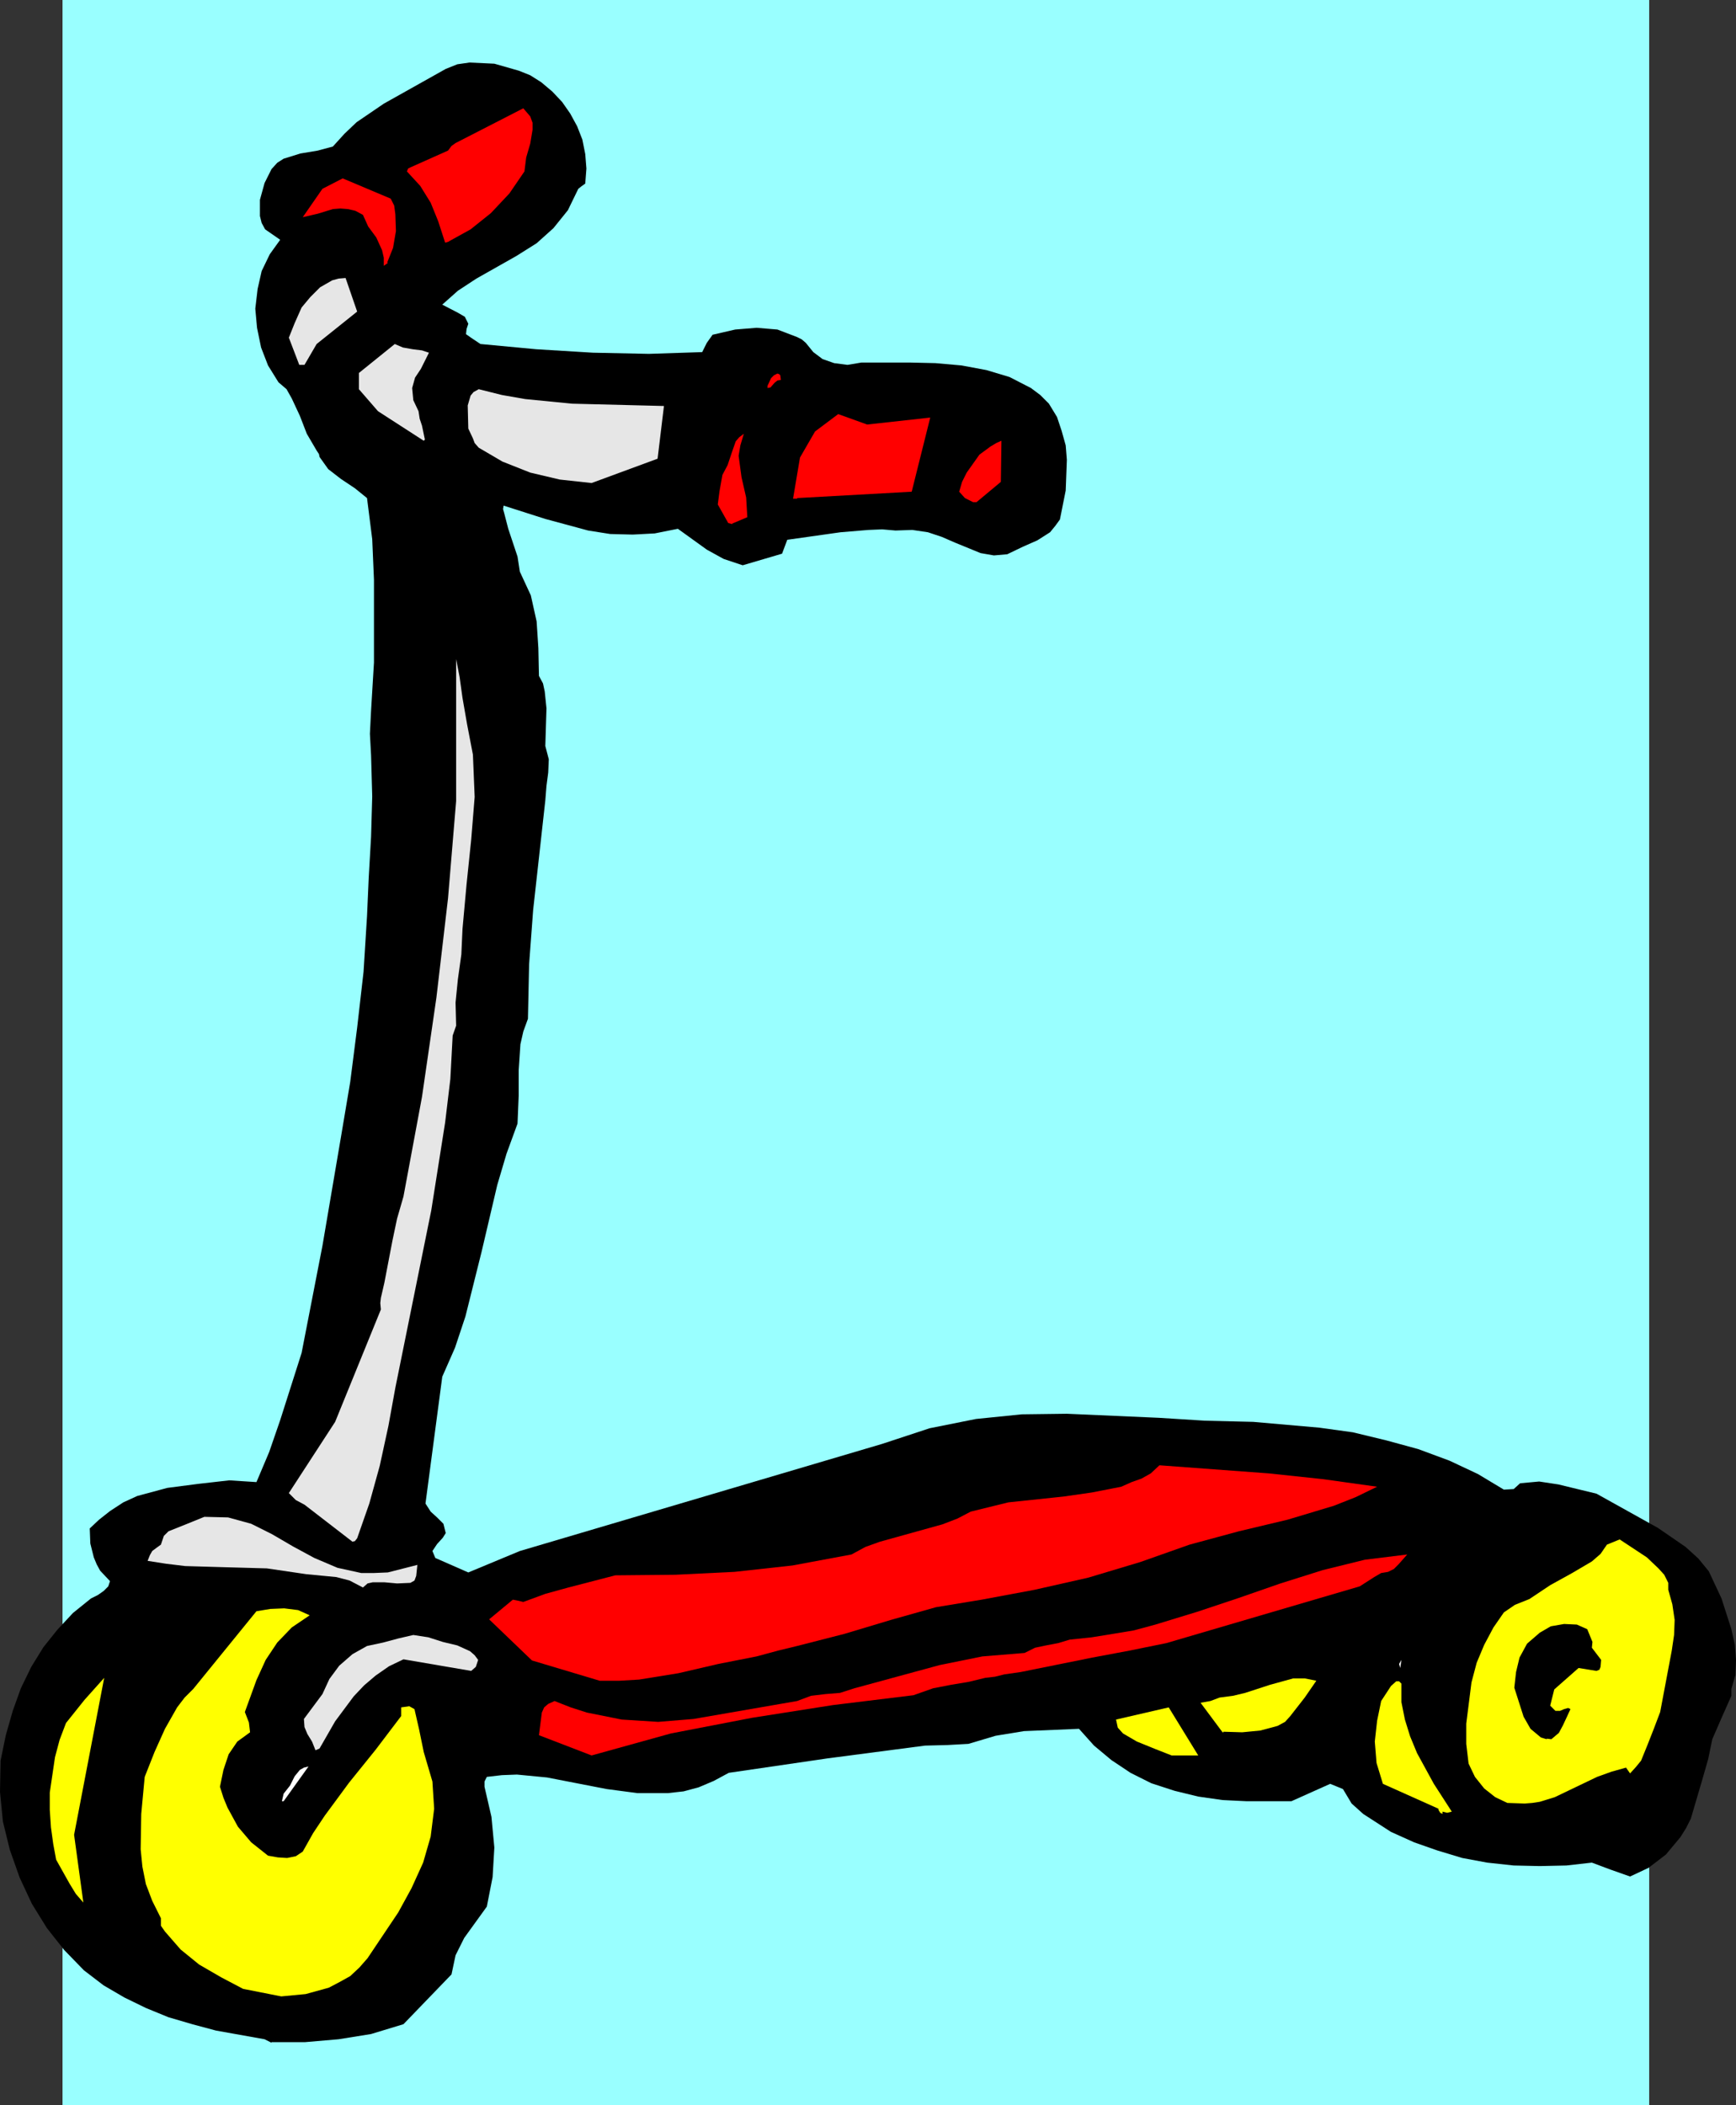<?xml version="1.0" encoding="UTF-8" standalone="no"?>
<svg
   version="1.0"
   width="128.211mm"
   height="155.412mm"
   id="svg25"
   sodipodi:docname="Scooter 01.wmf"
   xmlns:inkscape="http://www.inkscape.org/namespaces/inkscape"
   xmlns:sodipodi="http://sodipodi.sourceforge.net/DTD/sodipodi-0.dtd"
   xmlns="http://www.w3.org/2000/svg"
   xmlns:svg="http://www.w3.org/2000/svg">
  <rect width="100%" height="100%" fill="#333333" stroke="none"/>
  <sodipodi:namedview
     id="namedview25"
     pagecolor="#ffffff"
     bordercolor="#000000"
     borderopacity="0.25"
     inkscape:showpageshadow="2"
     inkscape:pageopacity="0.0"
     inkscape:pagecheckerboard="0"
     inkscape:deskcolor="#d1d1d1"
     inkscape:document-units="mm" />
  <defs
     id="defs1">
    <pattern
       id="WMFhbasepattern"
       patternUnits="userSpaceOnUse"
       width="6"
       height="6"
       x="0"
       y="0" />
  </defs>
  <path
     style="fill:#99ffff;fill-opacity:1;fill-rule:evenodd;stroke:none"
     d="M 17.289,0 H 460.341 V 587.384 H 17.451 V 0 0 Z"
     id="path1" />
  <path
     style="fill:#000000;fill-opacity:1;fill-rule:evenodd;stroke:none"
     d="m 75.781,569.77 h 9.372 l 9.372,-0.808 9.048,-1.454 9.048,-2.747 13.411,-13.897 1.131,-5.332 2.424,-4.848 6.302,-8.726 1.616,-8.241 0.485,-8.241 -0.808,-8.564 -1.939,-8.403 v -1.454 l 0.646,-1.293 4.201,-0.485 4.201,-0.162 8.402,0.808 16.643,3.232 8.564,1.131 h 8.564 l 4.363,-0.485 4.201,-1.131 4.201,-1.778 4.201,-2.262 27.63,-4.04 27.145,-3.555 6.302,-0.162 5.817,-0.323 7.594,-2.262 7.917,-1.293 15.35,-0.646 4.201,4.686 4.847,4.04 5.332,3.555 5.817,2.909 6.463,2.101 6.625,1.616 6.786,0.97 6.625,0.323 h 12.603 l 10.826,-4.848 3.555,1.454 2.424,4.04 3.232,2.909 7.756,5.009 6.463,2.909 6.463,2.262 6.948,2.101 6.948,1.293 7.433,0.808 7.271,0.162 7.433,-0.162 7.11,-0.808 5.171,1.939 5.494,1.939 5.171,-2.424 4.847,-3.717 4.039,-4.848 1.616,-2.585 1.293,-2.585 3.232,-10.988 1.616,-5.656 1.131,-5.494 2.747,-6.302 2.585,-5.817 v -1.939 l 1.131,-3.878 0.162,-4.201 -0.323,-4.201 -0.969,-4.363 -2.747,-8.564 -3.555,-7.595 -2.908,-3.555 -3.555,-3.232 -7.756,-5.333 -17.127,-9.534 -10.664,-2.585 -5.332,-0.808 -5.332,0.485 -1.777,1.616 -2.747,0.162 -7.271,-4.363 -7.917,-3.717 -8.725,-3.232 -8.887,-2.424 -9.372,-2.262 -9.372,-1.293 -18.42,-1.616 -13.411,-0.323 -12.926,-0.808 -25.691,-1.131 -12.603,0.162 -12.765,1.293 -12.926,2.585 -13.25,4.363 -101.149,29.894 -14.381,5.979 -9.21,-4.04 -0.808,-1.939 1.293,-1.939 1.616,-1.778 0.808,-1.293 -0.646,-2.585 -1.777,-1.778 -1.777,-1.616 -1.454,-2.262 4.686,-35.388 3.555,-8.08 2.908,-8.726 4.524,-18.098 4.363,-18.583 2.585,-8.726 3.07,-8.403 0.323,-7.756 v -7.11 l 0.485,-7.272 0.808,-3.555 1.293,-3.555 0.323,-15.19 1.131,-15.19 3.393,-30.541 0.323,-4.04 0.485,-3.717 0.162,-3.717 -0.969,-3.717 0.323,-10.503 -0.485,-4.686 -0.485,-2.262 -1.131,-2.101 -0.162,-7.756 -0.485,-7.433 -1.616,-7.272 -3.07,-6.625 -0.646,-4.201 -1.293,-3.878 -1.293,-3.878 -1.131,-4.363 -0.323,-1.131 0.162,-0.97 11.634,3.717 11.957,3.232 6.14,0.97 6.302,0.162 6.14,-0.323 6.463,-1.293 8.079,5.817 4.686,2.585 5.332,1.778 10.987,-3.232 1.454,-3.878 14.865,-2.101 7.756,-0.646 3.878,-0.162 3.716,0.323 4.686,-0.162 4.363,0.646 3.878,1.293 3.716,1.616 7.11,2.909 3.716,0.646 3.716,-0.323 4.363,-2.101 4.04,-1.778 3.555,-2.262 1.454,-1.778 1.293,-1.778 1.616,-8.08 0.323,-8.564 -0.323,-4.04 -1.131,-4.04 -1.293,-3.878 -2.262,-3.717 -2.424,-2.424 -2.585,-1.939 -5.978,-3.07 -6.463,-1.939 -6.948,-1.293 -7.271,-0.646 -7.11,-0.162 h -13.573 l -3.878,0.646 -3.716,-0.485 -3.232,-1.131 -2.585,-1.939 -2.101,-2.585 -1.131,-0.97 -1.293,-0.646 -5.494,-2.101 -5.817,-0.485 -5.978,0.485 -6.302,1.454 -1.616,2.262 -1.293,2.585 -14.865,0.485 -15.673,-0.323 -15.835,-0.97 -15.512,-1.454 -2.424,-1.616 -1.616,-1.131 0.162,-1.454 0.485,-1.454 -0.969,-1.939 -1.939,-1.131 -4.363,-2.262 4.363,-3.878 5.171,-3.393 11.149,-6.302 5.655,-3.555 4.686,-4.201 4.04,-5.009 2.908,-5.979 0.808,-0.646 1.131,-0.808 0.323,-4.201 -0.323,-4.04 -0.808,-4.04 -1.454,-3.717 -1.939,-3.555 -2.262,-3.232 -2.747,-2.909 -3.07,-2.585 -3.07,-1.939 -3.232,-1.293 -6.786,-1.939 -6.948,-0.323 -3.393,0.485 -3.232,1.293 -17.289,9.695 -7.594,5.171 -3.393,3.232 -3.232,3.555 -4.201,1.131 -4.847,0.808 -4.686,1.454 -1.777,1.131 -1.616,1.778 -1.939,3.878 -1.293,4.686 v 4.525 l 0.485,1.939 0.969,1.778 4.201,2.909 -2.908,4.04 -2.262,4.686 -1.131,5.009 -0.646,5.494 0.485,5.333 1.131,5.494 1.939,5.009 2.908,4.686 2.262,1.939 1.454,2.585 2.262,4.848 1.939,5.009 2.747,4.686 0.646,0.97 0.162,0.808 2.424,3.393 3.555,2.747 3.878,2.585 3.393,2.747 1.454,11.473 0.485,11.311 v 23.108 l -0.808,13.412 -0.323,6.464 0.323,5.979 0.323,11.473 -0.323,11.311 -0.646,11.15 -0.485,10.988 -0.969,15.513 -1.777,15.513 -1.939,15.19 -2.585,15.351 -5.171,30.379 -5.817,29.894 -5.978,18.745 -3.07,8.888 -3.555,8.403 -7.594,-0.485 -8.564,0.97 -8.725,1.131 -8.402,2.262 -3.878,1.778 -3.716,2.424 -3.07,2.424 -2.585,2.424 0.162,4.201 0.969,3.878 0.808,1.939 0.969,1.778 2.747,2.909 -0.485,1.454 -1.293,1.293 -1.616,1.131 -1.939,0.97 -5.009,4.04 -4.363,4.686 -3.878,4.848 -3.393,5.494 -2.908,5.979 -2.262,6.302 -1.939,6.787 L 0.162,491.237 0,499.963 l 0.808,8.241 1.939,7.918 2.747,7.756 3.393,7.272 4.201,6.787 4.847,6.14 5.494,5.656 5.494,4.201 5.817,3.393 5.978,2.909 6.302,2.585 6.625,1.939 6.625,1.778 13.573,2.424 1.939,0.97 v 0 z"
     id="path2" />
  <path
     style="fill:#ffff00;fill-opacity:1;fill-rule:evenodd;stroke:none"
     d="m 78.528,557.005 6.786,-0.646 6.463,-1.778 3.07,-1.616 2.908,-1.616 2.585,-2.424 2.262,-2.585 8.564,-12.766 3.716,-6.787 3.232,-7.11 2.101,-7.272 0.969,-7.756 -0.485,-7.595 -2.424,-8.241 -1.293,-6.302 -1.293,-5.656 -1.454,-0.808 -2.262,0.323 v 2.424 l -7.11,9.372 -7.433,9.211 -6.786,9.211 -3.232,4.848 -2.908,5.171 -1.939,1.293 -2.424,0.485 -2.585,-0.162 -2.747,-0.485 -4.686,-3.717 -3.716,-4.363 -2.908,-5.333 -1.131,-2.747 -0.969,-3.07 0.969,-4.686 1.454,-4.363 2.424,-3.555 3.555,-2.585 -0.323,-2.747 -1.131,-2.909 3.232,-8.888 2.585,-5.656 3.232,-4.848 4.039,-4.201 5.009,-3.393 -3.232,-1.454 -3.878,-0.485 -3.878,0.162 -3.878,0.646 -17.612,21.653 -2.424,2.424 -2.101,2.747 -3.393,5.979 -2.908,6.464 -2.747,6.948 -0.969,10.342 -0.162,9.857 0.485,4.848 0.969,4.848 1.777,4.686 2.424,4.848 v 2.101 l 1.131,1.616 4.363,5.009 5.171,4.201 6.14,3.555 6.14,3.232 10.664,2.101 z"
     id="path3" />
  <path
     style="fill:#ffff00;fill-opacity:1;fill-rule:evenodd;stroke:none"
     d="m 23.268,530.827 -2.585,-18.906 8.402,-43.791 -5.494,6.14 -5.171,6.464 -1.777,4.686 -1.293,4.848 -1.454,9.857 v 4.848 l 0.323,4.848 0.646,4.686 0.808,4.363 3.716,6.625 1.777,2.909 z"
     id="path4" />
  <path
     style="fill:#ffff00;fill-opacity:1;fill-rule:evenodd;stroke:none"
     d="m 402.657,505.457 1.293,0.323 1.293,-0.323 -5.009,-7.756 -4.686,-8.564 -1.939,-4.686 -1.454,-4.686 -0.969,-4.848 v -5.171 l -0.646,-0.646 h -0.808 l -1.454,1.293 -2.747,4.201 -1.131,5.494 -0.646,5.817 0.485,5.979 1.777,5.817 15.512,6.948 v 0.323 l 0.485,0.808 0.646,0.323 v -0.646 z"
     id="path5" />
  <path
     style="fill:#ffffff;fill-opacity:1;fill-rule:evenodd;stroke:none"
     d="m 79.174,502.548 6.948,-9.695 -1.293,0.323 -1.131,0.646 -1.454,1.778 -1.293,2.585 -1.777,2.262 -0.485,2.101 z"
     id="path6" />
  <path
     style="fill:#ffff00;fill-opacity:1;fill-rule:evenodd;stroke:none"
     d="m 420.754,503.033 4.847,0.162 2.101,-0.162 2.101,-0.323 4.201,-1.293 4.04,-1.939 7.756,-3.717 4.04,-1.454 4.04,-1.131 1.131,1.616 1.616,-1.778 1.454,-1.778 1.777,-4.363 1.777,-4.525 1.777,-4.686 1.616,-8.564 1.616,-8.564 0.646,-4.363 0.162,-4.201 -0.646,-4.363 -1.131,-4.04 v -1.939 l -1.131,-2.262 -1.616,-1.778 -3.232,-3.07 -7.594,-5.009 -3.555,1.454 -1.777,2.585 -2.424,2.101 -5.494,3.232 -6.14,3.393 -5.817,3.878 -4.04,1.616 -3.07,2.101 -2.908,4.201 -2.585,4.848 -2.101,5.009 -1.454,5.494 -1.454,11.473 v 5.656 l 0.646,5.494 1.777,3.717 2.585,3.232 3.07,2.424 z"
     id="path7" />
  <path
     style="fill:#ff0000;fill-opacity:1;fill-rule:evenodd;stroke:none"
     d="m 165.135,489.783 22.136,-6.14 22.621,-4.363 22.621,-3.555 22.46,-2.747 5.494,-1.939 5.009,-0.97 4.847,-0.808 4.686,-1.131 2.747,-0.323 2.585,-0.646 4.524,-0.646 20.036,-4.04 10.341,-1.939 10.341,-2.101 53.968,-15.836 4.04,-2.585 1.939,-1.131 1.939,-0.323 1.616,-0.808 1.293,-1.293 2.424,-2.747 -11.795,1.454 -11.795,2.909 -11.795,3.717 -11.634,4.04 -11.634,3.878 -11.634,3.555 -5.978,1.616 -5.817,0.97 -5.978,0.97 -6.14,0.646 -3.232,0.97 -3.393,0.646 -3.07,0.646 -2.908,1.454 -11.795,0.97 -11.957,2.424 -23.752,6.464 -4.04,1.293 -4.04,0.323 -4.039,0.485 -3.878,1.454 -28.923,5.009 -9.856,0.808 -10.18,-0.646 -9.695,-1.939 -4.524,-1.454 -4.524,-1.778 -1.777,0.808 -1.131,0.97 -0.646,1.454 -0.808,6.302 z"
     id="path8" />
  <path
     style="fill:#ffff00;fill-opacity:1;fill-rule:evenodd;stroke:none"
     d="m 327.038,489.783 h 7.433 l -8.241,-13.412 -14.704,3.393 0.485,2.262 1.454,1.616 3.878,2.262 5.171,2.101 z"
     id="path9" />
  <path
     style="fill:#e6e6e6;fill-opacity:1;fill-rule:evenodd;stroke:none"
     d="m 89.192,487.844 4.363,-7.595 5.171,-6.948 2.908,-3.07 3.232,-2.747 3.716,-2.585 4.04,-1.939 18.905,3.232 1.293,-1.131 0.646,-1.939 -0.969,-1.293 -1.293,-1.131 -3.555,-1.616 -4.04,-0.97 -4.039,-1.293 -4.201,-0.646 -4.201,0.97 -4.201,1.131 -4.524,0.97 -4.039,2.262 -3.716,3.232 -2.747,3.717 -1.939,4.201 -5.171,6.948 0.162,2.262 0.808,1.939 1.293,2.101 0.969,2.424 z"
     id="path10" />
  <path
     style="fill:#000000;fill-opacity:1;fill-rule:evenodd;stroke:none"
     d="m 431.742,485.097 1.293,0.162 2.101,-1.778 1.131,-2.101 1.131,-2.424 0.969,-2.101 -0.646,-0.323 -1.131,0.323 -1.131,0.485 h -1.293 l -1.454,-1.454 1.131,-4.525 6.786,-5.979 5.009,0.808 0.808,-0.323 0.323,-0.808 0.162,-1.939 -2.585,-3.393 0.162,-1.616 -1.454,-3.555 -2.908,-1.293 -3.555,-0.162 -3.716,0.646 -3.07,1.778 -3.555,3.07 -2.101,3.878 -0.969,4.04 -0.485,4.363 2.585,8.08 1.939,3.393 2.908,2.424 1.616,0.485 v 0 z"
     id="path11" />
  <path
     style="fill:#ffff00;fill-opacity:1;fill-rule:evenodd;stroke:none"
     d="m 341.418,483.157 5.332,0.162 5.009,-0.485 4.847,-1.293 2.101,-1.131 1.454,-1.616 4.039,-5.171 3.232,-4.686 -3.232,-0.646 h -3.232 l -6.463,1.778 -6.948,2.262 -3.393,0.808 -3.716,0.485 -2.585,0.97 -2.747,0.485 6.14,8.241 h 0.323 v 0 z"
     id="path12" />
  <path
     style="fill:#ff0000;fill-opacity:1;fill-rule:evenodd;stroke:none"
     d="m 167.397,468.937 h 5.494 l 5.494,-0.323 10.987,-1.778 11.149,-2.585 10.664,-2.101 5.978,-1.616 5.332,-1.293 13.25,-3.393 12.926,-3.878 12.603,-3.555 12.765,-2.101 14.704,-2.747 15.027,-3.393 14.542,-4.363 13.734,-4.848 13.734,-3.717 13.573,-3.232 12.926,-3.878 6.14,-2.424 5.978,-2.909 -15.027,-2.101 -15.189,-1.616 -30.539,-2.262 -2.424,2.262 -2.585,1.454 -2.747,0.97 -2.908,1.293 -8.241,1.616 -7.917,1.131 -15.35,1.616 -10.503,2.585 -3.716,1.939 -4.201,1.616 -8.725,2.424 -8.725,2.424 -4.04,1.454 -3.878,2.101 -16.481,3.07 -16.158,1.778 -16.481,0.808 -16.804,0.162 -13.088,3.393 -6.463,1.778 -6.14,2.262 -1.293,-0.323 -1.616,-0.323 -6.625,5.494 11.957,11.473 z"
     id="path13" />
  <path
     style="fill:#ffffff;fill-opacity:1;fill-rule:evenodd;stroke:none"
     d="m 390.862,465.382 0.323,-2.262 -0.646,1.131 0.323,1.131 z"
     id="path14" />
  <path
     style="fill:#e6e6e6;fill-opacity:1;fill-rule:evenodd;stroke:none"
     d="m 101.311,442.921 1.293,-1.131 1.454,-0.323 h 3.232 l 3.555,0.323 3.716,-0.162 1.131,-0.646 0.485,-1.293 0.323,-3.07 -8.241,2.101 -3.878,0.162 h -3.555 l -6.625,-1.454 -6.463,-2.747 -5.978,-3.232 -5.817,-3.393 -5.817,-2.909 -6.463,-1.778 -6.625,-0.162 -5.171,2.101 -4.847,1.939 -1.293,1.293 -0.808,2.424 -1.131,0.808 -1.293,0.97 -0.646,1.131 -0.646,1.616 5.171,0.808 5.332,0.646 11.149,0.323 11.634,0.323 10.987,1.616 8.402,0.808 3.716,0.97 3.716,1.939 z"
     id="path15" />
  <path
     style="fill:#e6e6e6;fill-opacity:1;fill-rule:evenodd;stroke:none"
     d="m 98.241,430.156 0.808,-0.162 0.646,-0.808 3.393,-9.695 2.908,-10.503 2.424,-11.15 1.939,-10.665 10.018,-49.447 3.878,-24.562 1.454,-12.119 0.646,-12.119 0.969,-2.747 -0.162,-6.464 0.646,-6.464 0.969,-6.948 0.323,-7.11 1.131,-12.443 1.293,-12.443 0.969,-11.958 -0.485,-11.796 -1.616,-8.403 -1.293,-7.433 -0.808,-5.817 -0.969,-5.009 v 39.59 l -2.262,27.147 -3.232,27.632 -4.039,27.794 -5.171,27.794 -1.777,6.14 -1.293,6.14 -2.262,11.796 -0.969,4.201 -0.162,1.454 0.162,1.778 -12.765,31.349 -12.926,19.876 1.939,1.939 2.424,1.293 13.411,10.342 v 0 z"
     id="path16" />
  <path
     style="fill:#ff0000;fill-opacity:1;fill-rule:evenodd;stroke:none"
     d="m 204.399,146.078 4.201,-1.778 -0.323,-5.494 -1.293,-5.656 -0.808,-5.979 0.485,-2.909 0.969,-3.232 -1.293,0.97 -0.969,1.131 -1.131,3.232 -1.131,3.393 -1.454,2.747 -0.808,4.525 -0.485,3.717 2.908,5.171 1.131,0.323 v 0 z"
     id="path17" />
  <path
     style="fill:#ff0000;fill-opacity:1;fill-rule:evenodd;stroke:none"
     d="m 271.454,140.1 h 1.131 l 6.786,-5.656 0.162,-11.473 -1.454,0.646 -1.616,0.97 -3.07,2.262 -3.555,5.009 -1.293,2.585 -0.808,2.747 1.616,1.778 2.262,1.131 v 0 z"
     id="path18" />
  <path
     style="fill:#ff0000;fill-opacity:1;fill-rule:evenodd;stroke:none"
     d="m 222.496,138.968 31.993,-1.778 5.171,-20.684 -17.612,1.939 -8.079,-2.909 -6.463,4.848 -4.201,7.272 -1.939,11.473 h 1.131 v 0 z"
     id="path19" />
  <path
     style="fill:#e6e6e6;fill-opacity:1;fill-rule:evenodd;stroke:none"
     d="m 165.135,134.767 18.42,-6.787 1.777,-14.705 -25.691,-0.646 -13.088,-1.293 -6.463,-1.131 -6.463,-1.616 -1.454,0.808 -0.808,0.97 -0.808,2.747 0.162,6.464 1.293,2.747 0.485,1.293 1.131,1.293 6.625,3.878 7.756,3.07 8.241,1.939 z"
     id="path20" />
  <path
     style="fill:#e6e6e6;fill-opacity:1;fill-rule:evenodd;stroke:none"
     d="m 118.277,122.971 0.323,-0.323 -0.808,-3.878 -0.646,-1.939 -0.323,-2.101 -1.454,-3.07 -0.323,-3.393 0.808,-2.909 1.616,-2.424 2.262,-4.525 -1.939,-0.646 -2.585,-0.323 -2.747,-0.485 -2.262,-0.97 -10.018,8.08 v 4.525 l 5.332,6.14 12.765,8.241 z"
     id="path21" />
  <path
     style="fill:#ff0000;fill-opacity:1;fill-rule:evenodd;stroke:none"
     d="m 215.063,108.104 1.131,-1.293 0.808,-0.646 0.969,-0.162 -0.162,-1.293 -0.323,-0.323 -0.485,-0.162 -0.969,0.485 -0.808,0.808 -0.969,2.101 v 0.646 z"
     id="path22" />
  <path
     style="fill:#e6e6e6;fill-opacity:1;fill-rule:evenodd;stroke:none"
     d="m 84.991,101.802 3.393,-5.817 11.311,-9.049 -3.232,-9.372 -1.939,0.162 -1.777,0.485 -3.393,1.939 -2.747,2.747 -2.424,2.909 -1.939,4.363 -1.616,4.04 2.908,7.595 h 1.454 z"
     id="path23" />
  <path
     style="fill:#ff0000;fill-opacity:1;fill-rule:evenodd;stroke:none"
     d="m 108.097,73.201 1.616,-4.04 0.808,-4.686 -0.162,-4.686 -0.323,-2.424 -0.969,-1.939 -13.411,-5.656 -5.655,2.909 -5.494,7.918 4.201,-0.97 4.201,-1.293 2.101,-0.162 2.101,0.162 2.101,0.485 2.101,1.131 1.454,3.232 2.262,3.07 1.616,3.555 0.485,2.101 v 2.262 l 1.131,-0.808 v 0 z"
     id="path24" />
  <path
     style="fill:#ff0000;fill-opacity:1;fill-rule:evenodd;stroke:none"
     d="m 125.224,67.383 6.14,-3.393 5.655,-4.525 5.171,-5.494 4.201,-6.14 0.485,-3.878 1.131,-3.878 0.646,-3.878 v -1.939 l -0.646,-1.778 -1.939,-2.262 -18.905,9.695 -1.131,0.808 -0.969,1.293 -10.503,4.686 -0.646,0.323 -0.323,0.808 3.716,4.04 2.908,4.686 2.101,5.171 1.939,5.979 1.131,-0.323 v 0 z"
     id="path25" />
</svg>
